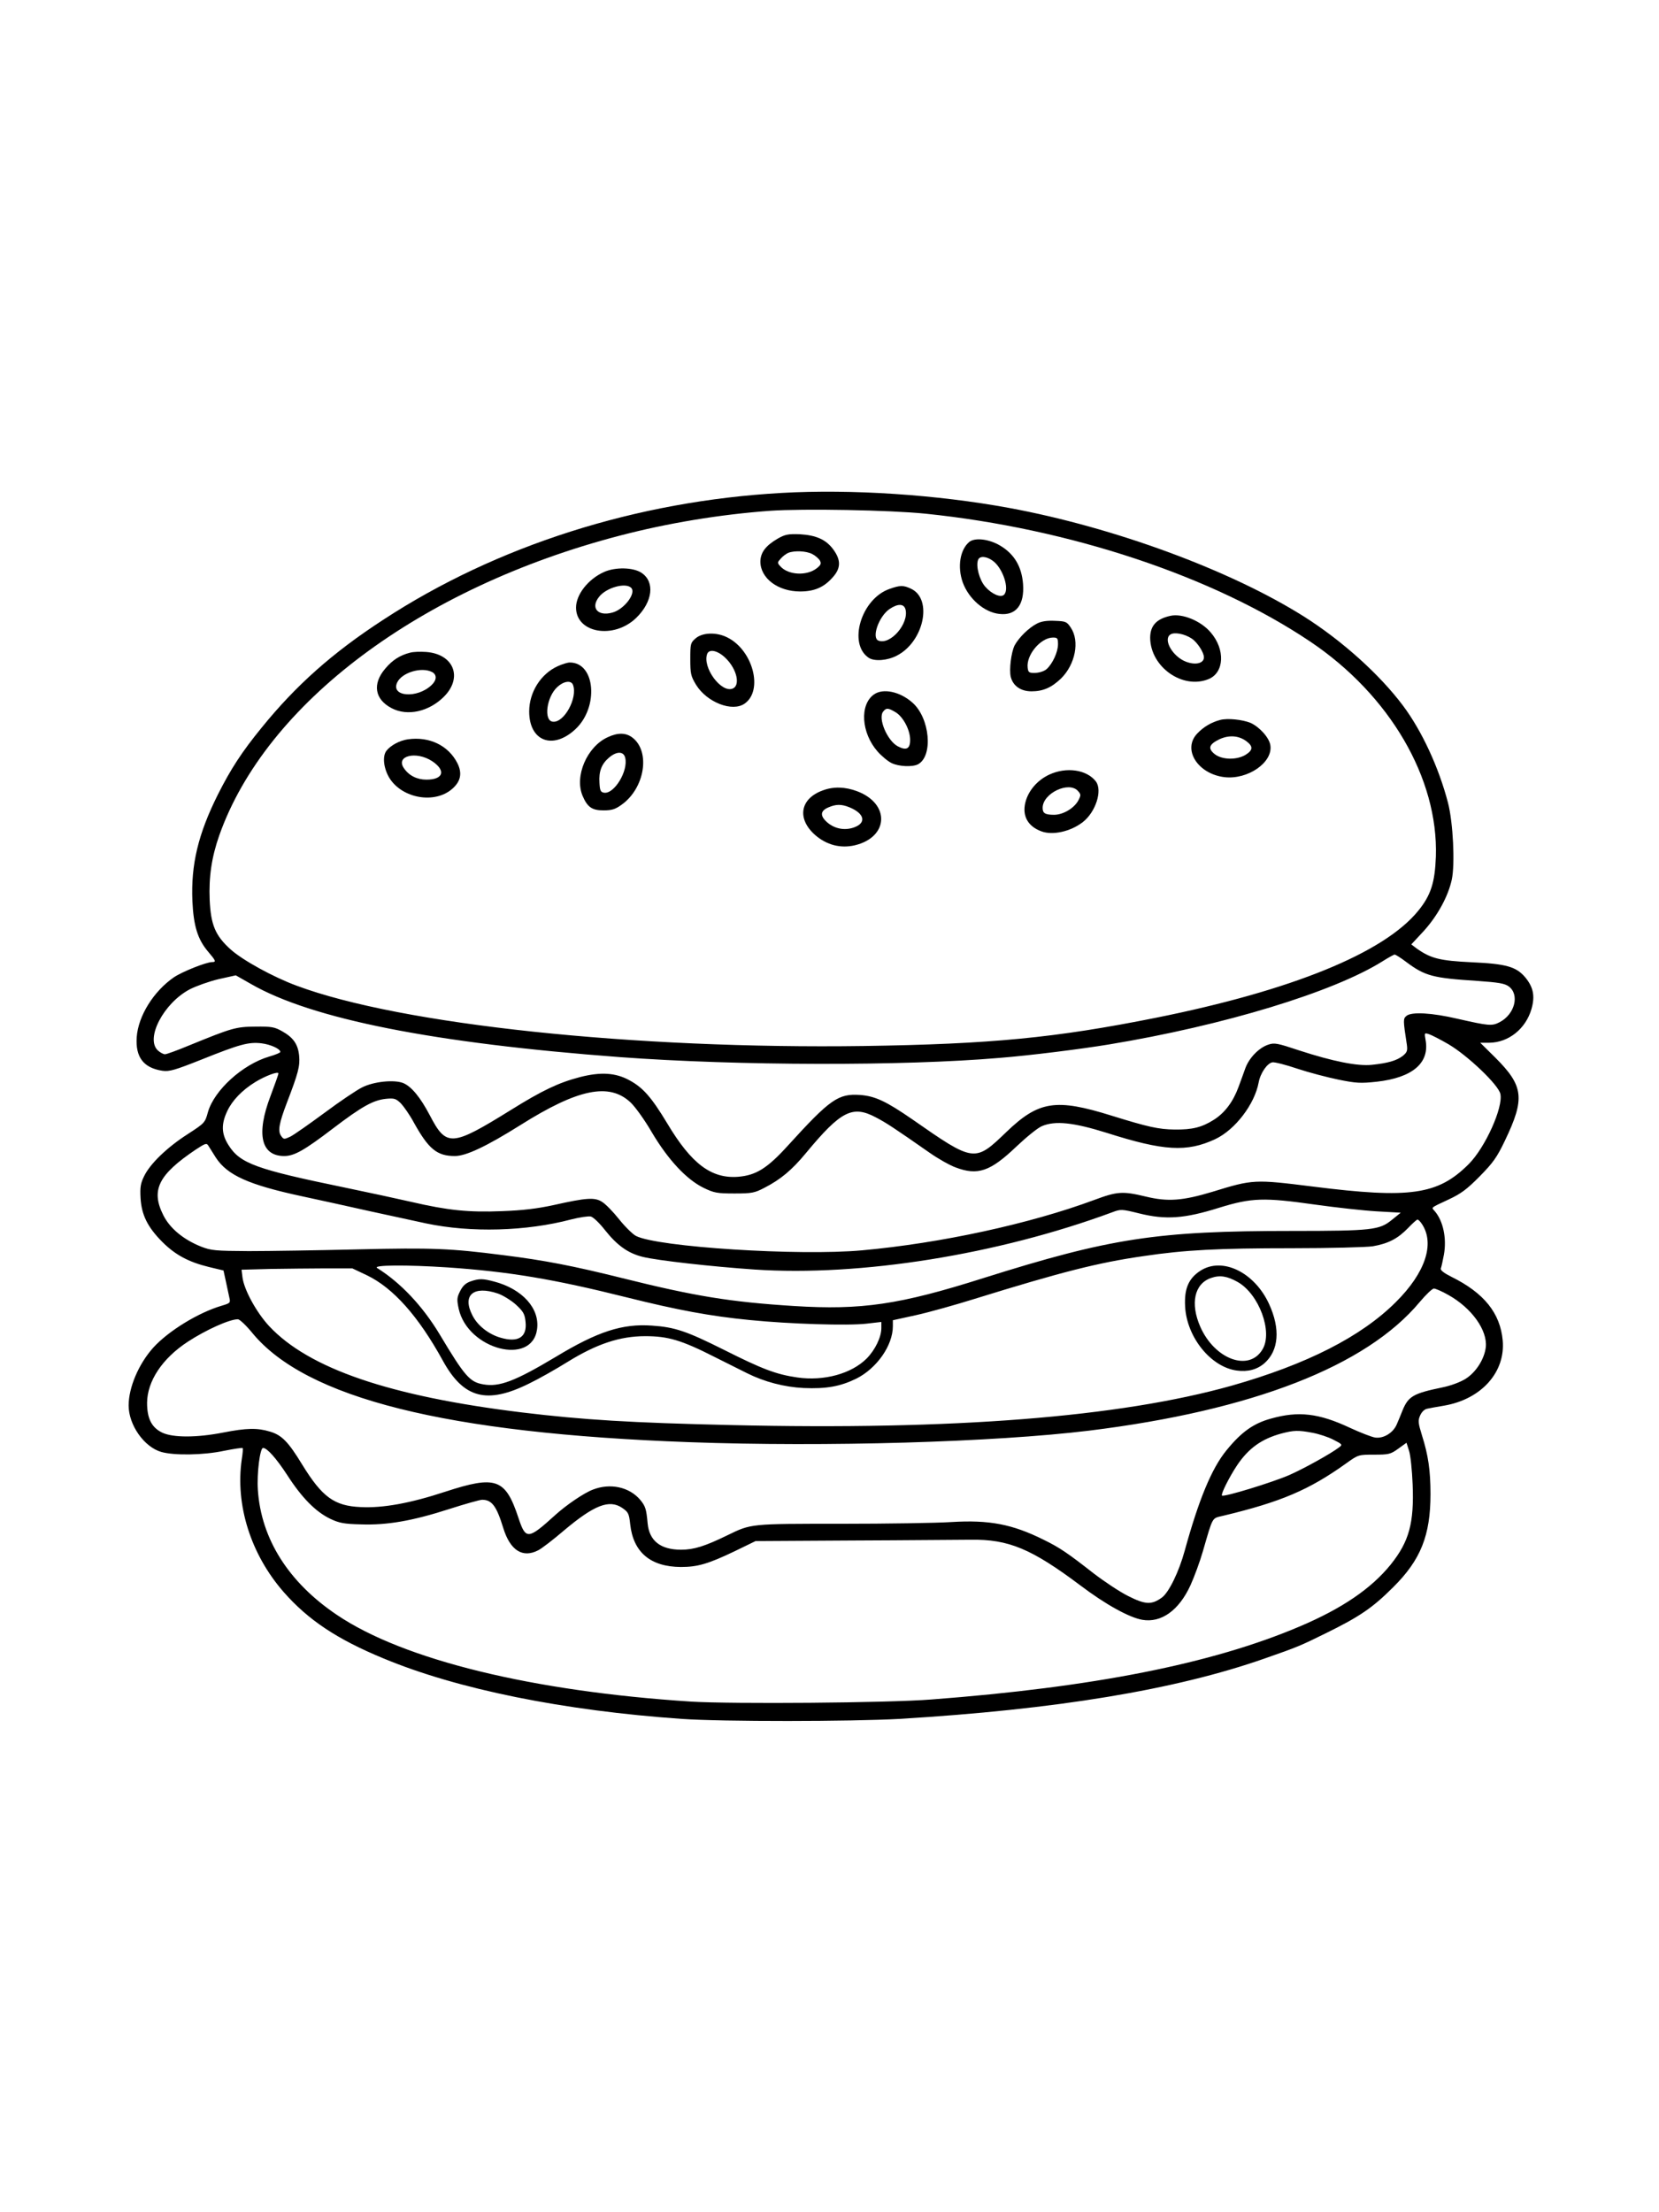 <?xml version="1.0" standalone="no"?>
<!DOCTYPE svg PUBLIC "-//W3C//DTD SVG 20010904//EN"
 "http://www.w3.org/TR/2001/REC-SVG-20010904/DTD/svg10.dtd">
<svg version="1.0" xmlns="http://www.w3.org/2000/svg"
 width="864pt" height="1152pt" viewBox="0 0 864 1152"
 preserveAspectRatio="xMidYMid meet">

<g transform="translate(0,1152) scale(0.1,-0.1)"
fill="#000000" stroke="none">
<path d="M4070 8953 c-753 -42 -1484 -274 -2075 -661 -263 -171 -454 -341
-633 -562 -103 -126 -161 -216 -227 -347 -103 -206 -141 -365 -133 -555 6
-131 28 -201 83 -265 39 -46 42 -53 20 -53 -31 0 -156 -50 -199 -79 -106 -73
-186 -201 -194 -312 -7 -104 35 -160 134 -175 36 -5 64 3 205 59 197 79 244
92 311 84 48 -6 98 -29 98 -45 0 -4 -26 -15 -58 -24 -139 -41 -286 -175 -319
-289 -15 -56 -18 -58 -104 -114 -108 -69 -197 -155 -228 -219 -19 -38 -22 -59
-19 -114 5 -88 36 -151 112 -228 69 -69 138 -106 245 -132 l75 -18 12 -55 c6
-30 15 -68 18 -84 7 -29 6 -31 -38 -44 -123 -36 -279 -132 -358 -219 -76 -85
-128 -207 -128 -301 0 -101 80 -216 170 -242 67 -19 220 -17 327 6 51 10 94
17 97 14 2 -2 0 -29 -5 -59 -34 -238 47 -494 218 -690 128 -146 278 -246 520
-346 386 -161 938 -272 1553 -315 210 -15 887 -14 1135 0 814 49 1435 151
1900 314 175 61 188 67 320 132 175 86 243 132 351 240 143 142 194 269 194
485 0 123 -12 203 -44 304 -20 65 -22 78 -10 105 8 18 22 32 36 35 13 3 52 10
88 16 194 33 321 174 306 340 -13 142 -97 247 -267 331 -40 20 -59 35 -55 44
3 8 10 40 16 72 15 85 -4 175 -48 226 -18 21 -25 15 73 61 64 30 95 53 161
120 70 71 90 99 132 187 105 219 97 284 -50 431 l-79 78 48 0 c99 1 189 72
219 176 19 67 10 113 -33 165 -47 55 -99 70 -278 78 -168 8 -213 20 -286 71
l-29 22 66 71 c71 79 126 179 145 267 17 81 7 296 -20 400 -48 184 -136 374
-234 505 -122 163 -318 339 -517 465 -383 241 -988 464 -1535 565 -375 69
-820 99 -1185 78z m750 -108 c749 -77 1497 -325 2005 -667 413 -278 666 -711
653 -1118 -5 -136 -26 -202 -92 -283 -179 -220 -659 -415 -1366 -557 -525
-105 -859 -137 -1520 -147 -1197 -17 -2411 111 -2955 314 -122 45 -282 133
-344 189 -80 72 -103 128 -109 258 -5 119 10 222 50 336 243 687 1046 1289
2083 1560 252 66 524 111 785 130 174 12 624 4 810 -15z m2503 -2334 c99 -74
139 -84 370 -99 113 -8 143 -13 165 -29 57 -43 31 -145 -48 -186 -40 -21 -57
-19 -220 18 -133 31 -238 37 -265 15 -18 -15 -18 -21 2 -151 4 -31 1 -39 -22
-58 -32 -24 -75 -37 -160 -46 -75 -8 -204 18 -379 75 -114 38 -129 41 -161 30
-48 -16 -99 -68 -119 -122 -8 -24 -25 -68 -36 -99 -28 -76 -71 -134 -128 -170
-63 -40 -113 -52 -204 -51 -84 1 -138 13 -328 72 -291 91 -380 77 -548 -84
-166 -160 -168 -160 -492 66 -135 93 -192 120 -270 126 -114 8 -156 -21 -376
-263 -108 -119 -166 -155 -259 -163 -140 -11 -244 67 -370 278 -82 136 -126
186 -196 224 -72 40 -150 45 -259 17 -111 -29 -197 -70 -359 -171 -310 -192
-336 -194 -423 -27 -49 93 -95 149 -138 167 -47 19 -155 8 -215 -23 -28 -14
-116 -73 -195 -132 -80 -59 -160 -115 -178 -124 -32 -15 -35 -15 -48 4 -18 25
-11 65 31 175 58 151 68 189 63 242 -6 60 -30 95 -89 128 -39 22 -55 25 -139
24 -103 -1 -122 -7 -345 -98 -60 -25 -117 -46 -126 -46 -8 0 -25 9 -37 20 -66
62 30 246 166 318 33 17 100 41 150 53 l90 20 79 -45 c316 -182 949 -308 1923
-381 609 -45 1474 -47 1975 -4 163 13 424 46 570 70 600 99 1170 273 1425 433
30 19 59 35 63 35 4 1 31 -16 60 -38z m221 -429 c100 -59 261 -212 270 -259
15 -70 -79 -279 -165 -365 -160 -160 -304 -181 -811 -117 -305 38 -312 38
-523 -27 -156 -47 -233 -53 -348 -25 -121 29 -148 27 -269 -18 -334 -124 -799
-225 -1208 -262 -328 -30 -1066 17 -1178 75 -17 9 -57 48 -88 87 -31 39 -70
79 -88 90 -38 25 -82 22 -251 -16 -87 -19 -162 -28 -271 -32 -174 -7 -281 4
-471 48 -70 16 -227 50 -348 75 -461 95 -545 125 -605 221 -37 58 -39 109 -6
178 26 55 77 108 145 150 52 32 121 58 121 45 0 -6 -19 -58 -41 -117 -76 -199
-50 -314 73 -313 51 1 102 29 250 142 155 118 212 149 279 156 43 4 51 1 77
-24 15 -16 46 -60 67 -99 77 -139 121 -175 214 -175 58 0 164 50 341 161 300
189 462 222 573 119 23 -21 74 -91 112 -157 85 -143 180 -245 270 -289 54 -26
70 -29 160 -29 90 0 105 3 155 29 86 44 145 94 217 181 183 221 243 251 365
186 52 -27 92 -53 281 -185 43 -30 103 -64 133 -75 116 -44 181 -22 318 109
53 50 112 98 133 106 69 29 163 19 336 -35 298 -95 418 -102 566 -33 104 49
205 182 226 295 9 49 45 101 72 105 11 2 70 -13 129 -33 60 -20 156 -45 214
-57 93 -19 116 -20 200 -11 187 21 277 98 254 219 -6 35 -6 36 17 29 13 -4 60
-28 103 -53z m-6420 -590 c60 -92 171 -142 451 -202 83 -18 240 -52 350 -77
110 -24 243 -53 295 -64 233 -49 521 -41 755 21 44 11 90 18 102 15 13 -3 46
-35 74 -71 63 -79 119 -120 196 -139 76 -19 362 -51 583 -66 551 -37 1267 78
1862 298 45 17 49 17 142 -6 137 -34 235 -27 416 30 169 52 232 54 500 16 107
-15 251 -31 320 -35 l125 -7 -47 -38 c-64 -52 -102 -57 -518 -57 -707 0 -946
-37 -1610 -246 -435 -138 -633 -167 -985 -145 -332 21 -516 51 -893 145 -257
64 -406 93 -622 120 -274 35 -367 39 -755 30 -209 -5 -465 -9 -570 -9 -174 1
-195 3 -247 23 -93 37 -164 96 -198 165 -65 130 -25 210 170 341 49 32 56 35
65 20 6 -9 23 -37 39 -62z m6282 -347 c67 -102 17 -253 -136 -405 -181 -181
-465 -325 -856 -436 -584 -164 -1449 -232 -2604 -205 -526 12 -771 27 -1093
66 -687 84 -1108 228 -1315 449 -66 71 -130 188 -139 253 l-5 41 148 4 c82 1
212 3 289 3 l140 0 76 -36 c137 -66 268 -213 395 -444 108 -197 229 -229 449
-120 50 24 140 75 201 113 152 94 273 134 404 134 119 0 188 -20 365 -110 72
-36 146 -73 166 -83 90 -45 194 -72 294 -77 119 -5 191 8 275 49 107 54 190
173 190 273 l0 31 123 27 c67 15 203 53 302 84 452 140 643 189 881 223 214
32 388 41 774 41 196 0 384 5 419 10 81 14 131 40 184 95 23 24 45 44 49 44 4
1 15 -10 24 -24z m-5074 -225 c319 -22 552 -61 928 -155 268 -67 440 -99 645
-119 211 -21 511 -30 607 -19 l78 9 0 -32 c0 -47 -32 -113 -76 -158 -80 -80
-223 -119 -362 -99 -111 16 -183 44 -382 144 -192 96 -254 118 -375 126 -154
11 -283 -31 -501 -163 -211 -126 -293 -158 -377 -143 -70 12 -96 41 -227 260
-89 148 -203 269 -326 346 -25 16 154 17 368 3z m5212 -144 c121 -68 203 -183
194 -271 -7 -62 -51 -131 -105 -165 -27 -17 -77 -36 -122 -45 -150 -31 -176
-46 -206 -118 -9 -23 -23 -57 -31 -75 -19 -44 -69 -74 -112 -68 -19 3 -78 26
-132 51 -162 76 -268 88 -410 48 -92 -25 -155 -70 -233 -166 -77 -94 -144
-257 -217 -522 -30 -110 -83 -219 -120 -245 -53 -38 -86 -36 -175 9 -44 22
-125 76 -181 119 -133 104 -175 133 -259 174 -163 81 -283 104 -480 92 -77 -5
-336 -9 -575 -9 -474 0 -467 1 -592 -60 -117 -57 -174 -75 -241 -75 -107 0
-165 46 -174 136 -7 76 -11 90 -39 124 -57 67 -156 88 -246 53 -46 -17 -140
-81 -198 -134 -140 -127 -152 -128 -190 -13 -68 205 -117 222 -381 136 -182
-60 -325 -86 -441 -80 -137 6 -200 52 -304 221 -73 120 -107 154 -168 172 -66
20 -121 19 -244 -5 -138 -27 -262 -27 -318 0 -55 27 -78 74 -78 155 1 113 79
231 212 318 95 62 217 117 261 117 9 0 43 -32 74 -70 279 -341 1009 -524 2277
-570 711 -26 1589 0 2082 60 851 105 1444 336 1722 670 32 38 65 70 74 70 8 0
43 -15 76 -34z m-709 -717 c33 -6 82 -22 109 -36 47 -24 49 -26 30 -40 -43
-33 -184 -111 -259 -144 -87 -38 -341 -116 -351 -107 -7 7 39 98 79 158 60 89
128 137 230 165 65 17 88 18 162 4z m522 -269 c8 -201 -18 -297 -114 -417
-101 -125 -253 -229 -475 -323 -456 -194 -1074 -316 -1918 -380 -228 -18
-1035 -24 -1250 -11 -825 53 -1499 217 -1846 452 -251 169 -394 395 -411 650
-6 85 11 219 27 219 21 0 69 -54 127 -143 76 -118 148 -190 223 -226 46 -22
72 -27 158 -29 138 -5 269 18 459 79 84 27 162 49 174 49 51 0 75 -33 110
-147 36 -117 101 -158 182 -116 18 9 78 55 134 103 158 133 236 163 303 118
32 -22 36 -29 42 -85 16 -146 105 -222 264 -223 87 0 142 16 280 82 l109 53
505 3 c278 1 555 4 615 4 198 3 317 -47 573 -239 131 -99 253 -166 321 -178
99 -17 191 49 251 180 20 44 49 123 64 175 55 189 46 172 107 187 300 72 446
134 639 272 64 46 65 46 146 46 76 0 86 2 126 31 l43 31 13 -41 c8 -23 16
-102 19 -176z"/>
<path d="M4050 8715 c-63 -37 -89 -72 -90 -119 0 -87 91 -156 207 -156 75 0
125 22 171 75 41 46 42 88 3 142 -38 53 -90 76 -176 81 -61 2 -76 -1 -115 -23z
m180 -80 c16 -8 34 -24 40 -34 8 -16 5 -23 -16 -40 -52 -41 -148 -36 -189 9
-18 19 -17 21 1 41 10 12 28 25 39 30 33 13 94 10 125 -6z"/>
<path d="M5048 8698 c-48 -40 -63 -129 -34 -211 31 -85 112 -156 191 -164 86
-10 131 47 123 156 -7 90 -45 155 -118 199 -58 35 -132 44 -162 20z m122 -98
c52 -37 89 -147 59 -177 -17 -17 -64 3 -98 42 -30 34 -50 108 -37 140 8 21 43
19 76 -5z"/>
<path d="M3145 8541 c-82 -37 -145 -117 -145 -185 0 -133 197 -167 314 -53 85
83 98 187 27 234 -43 29 -137 31 -196 4z m142 -82 c28 -28 -37 -113 -98 -129
-76 -21 -115 25 -69 82 37 48 138 76 167 47z"/>
<path d="M4632 8453 c-148 -52 -217 -287 -107 -359 30 -19 97 -14 146 12 140
72 188 294 74 348 -40 19 -57 19 -113 -1z m84 -107 c18 -74 -79 -186 -141
-162 -37 14 1 125 57 164 44 30 76 29 84 -2z"/>
<path d="M6095 8313 c-73 -16 -105 -52 -105 -115 2 -152 170 -270 305 -214 81
34 87 154 10 243 -51 60 -148 100 -210 86z m111 -118 c29 -19 64 -72 64 -98 0
-31 -43 -42 -93 -23 -69 26 -120 114 -83 141 20 15 74 5 112 -20z"/>
<path d="M5401 8273 c-42 -21 -95 -73 -117 -114 -18 -37 -29 -126 -20 -164 12
-47 52 -75 108 -75 60 0 104 19 154 67 74 73 98 194 51 264 -21 32 -27 34 -82
36 -41 2 -71 -2 -94 -14z m109 -108 c0 -40 -28 -101 -59 -129 -12 -11 -37 -19
-58 -20 -34 -1 -38 2 -41 27 -8 66 67 156 131 157 24 0 27 -3 27 -35z"/>
<path d="M3623 8196 c-27 -23 -28 -29 -28 -108 0 -77 3 -89 30 -134 57 -92
189 -143 253 -98 98 68 44 277 -89 344 -56 29 -130 27 -166 -4z m157 -104 c58
-57 77 -142 35 -158 -60 -23 -158 111 -132 181 11 28 57 17 97 -23z"/>
<path d="M2135 8121 c-52 -13 -92 -39 -128 -82 -69 -80 -56 -161 33 -207 82
-43 194 -18 272 60 100 100 51 223 -94 233 -29 2 -66 1 -83 -4z m116 -101 c25
-14 24 -42 -4 -68 -75 -71 -212 -60 -179 13 24 53 128 84 183 55z"/>
<path d="M2905 8051 c-89 -40 -149 -136 -149 -236 0 -154 122 -202 240 -93
124 115 105 349 -29 348 -12 0 -40 -9 -62 -19z m79 -97 c26 -68 -47 -201 -106
-192 -47 6 -32 128 24 180 33 31 72 37 82 12z"/>
<path d="M4552 7904 c-76 -53 -67 -200 18 -297 22 -25 55 -52 74 -61 38 -18
108 -21 137 -6 80 43 62 241 -29 321 -65 58 -153 76 -200 43z m114 -94 c39
-25 74 -92 74 -143 0 -47 -20 -57 -65 -33 -55 30 -104 147 -75 181 16 20 26
19 66 -5z"/>
<path d="M6355 7771 c-46 -12 -87 -36 -120 -71 -78 -82 2 -210 142 -227 122
-14 253 77 239 166 -6 40 -57 96 -104 117 -43 17 -119 25 -157 15z m135 -110
c37 -27 36 -47 -2 -71 -47 -29 -124 -27 -162 3 -37 30 -30 51 26 78 49 22 98
19 138 -10z"/>
<path d="M3165 7681 c-108 -49 -174 -203 -131 -305 25 -59 49 -76 109 -76 44
0 62 6 95 30 120 86 150 275 57 348 -34 27 -77 28 -130 3z m91 -107 c17 -68
-57 -190 -110 -182 -18 3 -22 11 -24 52 -4 59 11 98 50 131 40 34 76 33 84 -1z"/>
<path d="M2124 7670 c-42 -6 -89 -31 -111 -59 -23 -29 -15 -94 16 -144 68
-106 236 -134 326 -55 45 39 53 82 27 134 -47 92 -146 140 -258 124z m127
-114 c73 -49 58 -96 -30 -96 -49 0 -91 21 -117 59 -46 65 63 92 147 37z"/>
<path d="M5464 7486 c-62 -29 -109 -84 -124 -145 -17 -70 13 -124 83 -150 58
-22 151 -2 215 47 68 52 105 166 69 213 -47 61 -153 77 -243 35z m150 -85 c16
-18 16 -22 2 -49 -21 -40 -79 -75 -126 -75 -47 0 -60 8 -60 36 0 76 137 141
184 88z"/>
<path d="M4285 7404 c-119 -43 -136 -148 -39 -233 59 -51 131 -70 205 -53 178
42 186 217 12 282 -62 23 -122 25 -178 4z m139 -88 c80 -33 90 -83 20 -106
-46 -15 -96 -6 -134 26 -40 34 -39 61 3 79 41 18 69 18 111 1z"/>
<path d="M6252 4903 c-62 -40 -85 -94 -80 -186 8 -160 134 -316 269 -334 57
-8 106 5 144 38 75 66 84 179 24 309 -76 165 -243 246 -357 173z m194 -59
c111 -63 184 -260 129 -351 -70 -118 -249 -52 -324 118 -53 121 -31 224 56
254 46 16 84 10 139 -21z"/>
<path d="M2450 4847 c-25 -9 -40 -23 -54 -51 -17 -34 -17 -44 -7 -92 48 -212
382 -299 408 -106 15 108 -76 209 -222 248 -60 16 -79 17 -125 1z m143 -63
c26 -9 68 -35 93 -57 39 -36 47 -49 51 -90 9 -80 -38 -110 -130 -83 -63 18
-121 64 -147 117 -54 105 6 156 133 113z"/>
</g>
</svg>
